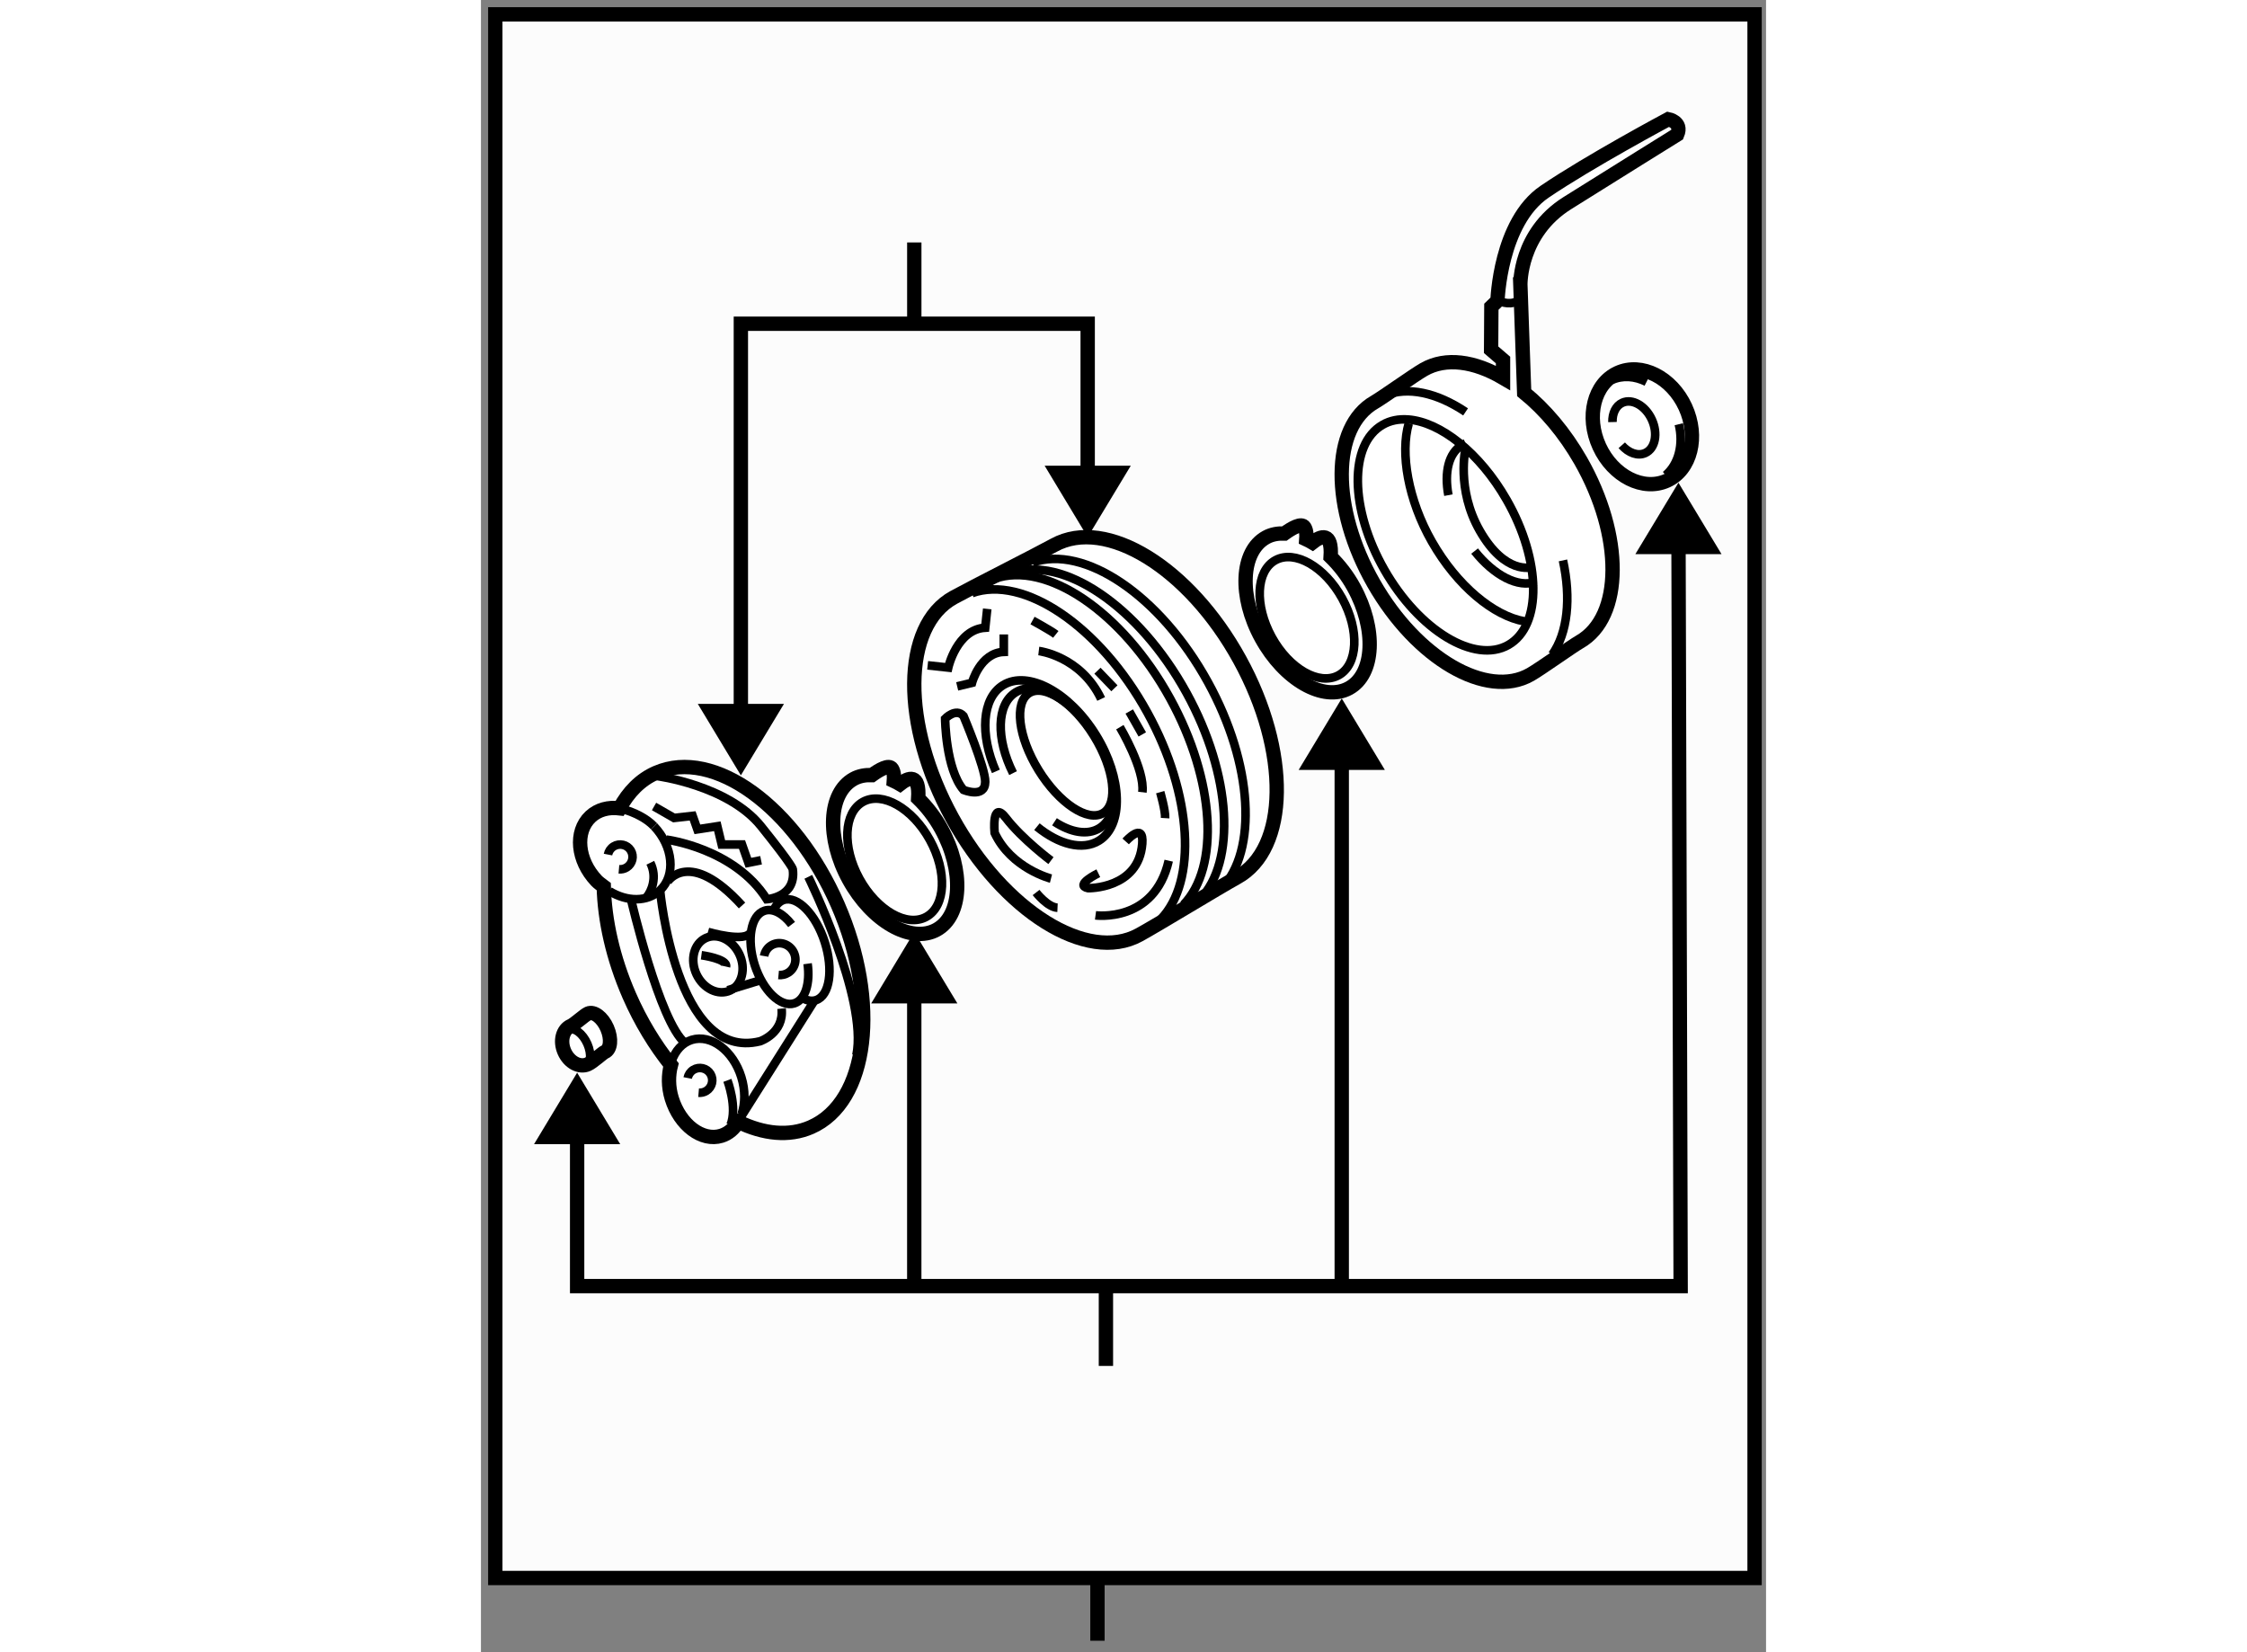 <?xml version="1.0" encoding="utf-8"?>
<!-- Generator: Adobe Illustrator 15.1.0, SVG Export Plug-In . SVG Version: 6.00 Build 0)  -->
<!DOCTYPE svg PUBLIC "-//W3C//DTD SVG 1.1//EN" "http://www.w3.org/Graphics/SVG/1.1/DTD/svg11.dtd">
<svg version="1.1" xmlns="http://www.w3.org/2000/svg" xmlns:xlink="http://www.w3.org/1999/xlink" x="0px" y="0px" width="244.8px"
	 height="180px" viewBox="116 74.594 44.816 57.619" enable-background="new 0 0 244.8 180" xml:space="preserve">
	
<rect x="116" y="74.594" width="44.816" height="57.619" fill="#808080" stroke="none"/>
	
<g><rect x="116.5" y="75.094" fill="#FCFCFC" stroke="#000000" stroke-width="0.5" width="43.916" height="54.531"></rect><line fill="#FCFCFC" stroke="#000000" stroke-width="0.5" x1="137.5" y1="131.813" x2="137.5" y2="129.625"></line></g>



	
<g><path fill="#FFFFFF" stroke="#000000" stroke-width="0.5" d="M153.885,81.678c1.678-1.053,3.834-2.392,3.834-2.392
			c0.188-0.442-0.313-0.536-0.313-0.536s-2.75,1.469-4.313,2.531s-1.642,3.802-1.642,3.802l-0.214,0.208l-0.009,1.5l0.416,0.358
			v0.623c-0.996-0.585-1.996-0.73-2.761-0.293c-0.354,0.203-1.442,0.981-1.716,1.138c-1.519,0.867-1.534,3.698-0.033,6.322
			c1.497,2.621,3.946,4.047,5.466,3.178c0.354-0.202,1.442-0.981,1.716-1.138c1.519-0.868,1.532-3.7,0.034-6.322
			c-0.558-0.975-1.246-1.782-1.969-2.369l-0.133-3.772C152.25,84.516,152.207,82.73,153.885,81.678z"></path><path fill="none" stroke="#000000" stroke-width="0.3" d="M148.334,89.224c1.12,0.083,2.497,1.158,3.437,2.803
			c1.211,2.118,1.239,4.383,0.062,5.057s-3.116-0.501-4.326-2.618c-1.212-2.12-1.239-4.384-0.062-5.057
			C147.708,89.257,148.01,89.199,148.334,89.224"></path><path fill="none" stroke="#000000" stroke-width="0.3" d="M153.734,94.137c0.288,1.329,0.163,2.529-0.376,3.288"></path><path fill="none" stroke="#000000" stroke-width="0.3" d="M147.514,88.393c0.807-0.336,1.828-0.101,2.824,0.565"></path><path fill="none" stroke="#000000" stroke-width="0.3" d="M152.394,96.264c-1.078-0.191-2.347-1.234-3.229-2.776
			c-0.838-1.465-1.109-3.099-0.809-4.128"></path><path fill="none" stroke="#000000" stroke-width="0.3" d="M152.782,94.882c-0.601,0.227-1.455-0.219-2.13-1.07"></path><path fill="none" stroke="#000000" stroke-width="0.3" d="M149.739,91.862c-0.15-0.799,0.008-1.478,0.477-1.746
			c0.037-0.021,0.076-0.04,0.116-0.055"></path><path fill="none" stroke="#000000" stroke-width="0.3" d="M150.338,90.225c0,0-0.334,1.429,0.496,2.879
			c0.884,1.545,1.798,1.271,1.798,1.271"></path><path fill="none" stroke="#000000" stroke-width="0.3" d="M151.547,85.109c0,0,0.438,0.172,0.656-0.078"></path></g>



	
<g><path fill="#FFFFFF" stroke="#000000" stroke-width="0.5" d="M128.439,106.137c-1.489-3.413-4.325-5.468-6.332-4.592
			c-0.544,0.237-0.967,0.671-1.271,1.237c-0.384-0.046-0.751,0.043-1.018,0.294c-0.554,0.524-0.459,1.523,0.211,2.231
			c0.079,0.082,0.168,0.14,0.254,0.206c0.029,1.176,0.318,2.49,0.888,3.797c0.401,0.918,0.901,1.733,1.455,2.425
			c-0.092,0.349-0.099,0.754,0.029,1.17c0.285,0.924,1.057,1.505,1.728,1.298c0.25-0.077,0.449-0.253,0.587-0.491
			c0.886,0.431,1.771,0.525,2.535,0.191C129.511,113.028,129.931,109.552,128.439,106.137z"></path><path fill="none" stroke="#000000" stroke-width="0.3" d="M122.646,111.613c0.126-0.371,0.371-0.651,0.706-0.755
			c0.67-0.206,1.443,0.375,1.728,1.299c0.143,0.462,0.136,0.921,0.01,1.292"></path><path fill="none" stroke="#000000" stroke-width="0.3" d="M122.036,103.409c0.671,0.708,0.766,1.707,0.211,2.231
			c-0.439,0.416-1.153,0.408-1.765,0.033"></path><path fill="none" stroke="#000000" stroke-width="0.3" d="M121,102.828c0.331,0.095,0.76,0.291,1.035,0.581"></path><path fill="none" stroke="#000000" stroke-width="0.3" d="M125.875,107.935c0.025-0.146,0.107-0.281,0.24-0.365
			c0.255-0.162,0.596-0.082,0.761,0.179c0.167,0.261,0.096,0.604-0.158,0.765c-0.104,0.067-0.225,0.093-0.341,0.082"></path><path fill="none" stroke="#000000" stroke-width="0.3" d="M120.43,104.396c0.022-0.113,0.09-0.218,0.196-0.284
			c0.203-0.126,0.471-0.065,0.597,0.137c0.126,0.203,0.063,0.47-0.141,0.596c-0.084,0.053-0.179,0.072-0.271,0.064"></path><path fill="none" stroke="#000000" stroke-width="0.3" d="M123.209,112.188c0.022-0.113,0.09-0.218,0.196-0.284
			c0.203-0.126,0.471-0.065,0.597,0.137c0.126,0.203,0.063,0.47-0.141,0.596c-0.084,0.053-0.18,0.072-0.271,0.064"></path><path fill="none" stroke="#000000" stroke-width="0.3" d="M124.594,112.27c0,0,0.359,0.949,0.109,1.559"></path><path fill="none" stroke="#000000" stroke-width="0.3" d="M121.906,104.682c0.249,0.504,0.048,0.992-0.141,1.215"></path><path fill="none" stroke="#000000" stroke-width="0.3" d="M122.247,105.641c0,0,0.55,6,3.487,5.266c0,0,0.844-0.281,0.75-1.141"></path><ellipse transform="matrix(0.905 -0.426 0.426 0.905 -34.246 63.276)" fill="none" stroke="#000000" stroke-width="0.3" cx="124.243" cy="108.148" rx="0.825" ry="1.008"></ellipse><path fill="none" stroke="#000000" stroke-width="0.3" d="M127.391,108.202c0.095,0.686-0.079,1.259-0.463,1.382
			c-0.478,0.153-1.096-0.446-1.382-1.337c-0.286-0.893-0.133-1.74,0.344-1.893c0.299-0.096,0.652,0.103,0.944,0.481"></path><path fill="none" stroke="#000000" stroke-width="0.3" d="M126.199,106.354c0.08-0.191,0.201-0.325,0.36-0.376
			c0.48-0.154,1.119,0.504,1.43,1.469c0.309,0.965,0.173,1.873-0.306,2.026c-0.153,0.049-0.322,0.016-0.492-0.084"></path><line fill="none" stroke="#000000" stroke-width="0.3" x1="124.609" y1="109.126" x2="125.769" y2="108.771"></line><path fill="none" stroke="#000000" stroke-width="0.3" d="M123.916,107.094c0,0,1.351,0.396,1.485,0"></path><path fill="none" stroke="#000000" stroke-width="0.3" d="M123.688,107.906c0,0,0.922,0.125,0.859,0.398"></path><path fill="none" stroke="#000000" stroke-width="0.3" d="M122.508,105.344c0,0,0.755-1.196,2.597,0.828"></path><path fill="none" stroke="#000000" stroke-width="0.3" d="M122.469,103.875c0,0,2.375,0.299,3.5,2.079c0,0,1.031-0.063,0.906-1.04
			c0,0,0.047-0.07-1.106-1.505s-3.644-1.753-3.644-1.753"></path><polyline fill="none" stroke="#000000" stroke-width="0.3" points="122.036,102.719 122.734,103.119 123.382,103.047 
			123.547,103.516 124.243,103.409 124.396,104.046 125.104,104.046 125.328,104.682 125.769,104.594 		"></polyline><path fill="none" stroke="#000000" stroke-width="0.3" d="M127.416,105.172c0,0,2.084,4.234,1.678,6.219"></path><line fill="none" stroke="#000000" stroke-width="0.3" x1="125.016" y1="113.625" x2="127.625" y2="109.495"></line><path fill="none" stroke="#000000" stroke-width="0.3" d="M121.229,105.941c0,0,0.994,4.293,1.891,5.027"></path></g><g><path fill="#FFFFFF" stroke="#000000" stroke-width="0.5" d="M142.459,97.594c-1.76-3.202-4.657-4.986-6.471-3.99
			c-0.621,0.341-2.851,1.467-3.501,1.824c-1.813,0.994-1.838,4.438-0.051,7.689c1.787,3.252,4.707,5.075,6.519,4.079
			c0.653-0.358,2.787-1.66,3.404-2C144.178,104.199,144.221,100.797,142.459,97.594z"></path><path fill="none" stroke="#000000" stroke-width="0.3" d="M133.125,95.279c1.792-0.64,4.451,1.138,6.118,4.169
			c1.579,2.871,1.732,5.892,0.467,7.198"></path><path fill="none" stroke="#000000" stroke-width="0.3" d="M133.913,94.779c1.792-0.64,4.451,1.138,6.118,4.169
			c1.579,2.871,1.732,5.892,0.467,7.198"></path><path fill="none" stroke="#000000" stroke-width="0.3" d="M134.488,94.588c1.792-0.64,4.451,1.138,6.118,4.169
			c1.579,2.871,1.732,5.892,0.467,7.198"></path><path fill="none" stroke="#000000" stroke-width="0.3" d="M135.235,94.215c1.792-0.64,4.451,1.138,6.118,4.169
			c1.579,2.871,1.732,5.892,0.467,7.198"></path><ellipse transform="matrix(0.851 -0.525 0.525 0.851 -32.679 86.567)" fill="none" stroke="#000000" stroke-width="0.3" cx="136.419" cy="100.949" rx="1.136" ry="2.458"></ellipse><path fill="none" stroke="#000000" stroke-width="0.3" d="M134.556,101.556c-0.599-1.194-0.579-2.404,0.092-2.817
			c0.741-0.457,1.996,0.232,2.803,1.542c0.806,1.307,0.858,2.738,0.117,3.195c-0.417,0.257-0.997,0.151-1.567-0.224"></path><path fill="none" stroke="#000000" stroke-width="0.3" d="M133.957,101.495c-0.563-1.288-0.488-2.55,0.251-3.006
			c0.867-0.534,2.319,0.245,3.242,1.744c0.923,1.496,0.967,3.144,0.101,3.679c-0.572,0.353-1.4,0.132-2.162-0.489"></path><path fill="none" stroke="#000000" stroke-width="0.3" d="M132.608,98.531l0.517-0.125c0,0,0.281-1.047,1.109-1.078v-0.609"></path><path fill="none" stroke="#000000" stroke-width="0.3" d="M133.656,95.828l-0.07,0.656c-0.992,0.063-1.289,1.391-1.289,1.391
			l-0.719-0.078"></path><path fill="none" stroke="#000000" stroke-width="0.3" d="M135.235,96.234c0,0,0.655,0.359,0.812,0.484"></path><line fill="none" stroke="#000000" stroke-width="0.3" x1="137.5" y1="97.984" x2="138.091" y2="98.597"></line><line fill="none" stroke="#000000" stroke-width="0.3" x1="138.609" y1="99.406" x2="139.063" y2="100.206"></line><path fill="none" stroke="#000000" stroke-width="0.3" d="M139.688,102.219c0,0,0.188,0.643,0.172,0.907"></path><path fill="none" stroke="#000000" stroke-width="0.3" d="M137.432,106.516c0,0,2.053,0.279,2.553-1.907"></path><path fill="none" stroke="#000000" stroke-width="0.3" d="M138.484,103.938c0,0,0.641-0.719,0.578,0.078
			c-0.125,1.589-1.891,1.552-1.891,1.552c-0.5-0.104,0.359-0.521,0.359-0.521"></path><path fill="none" stroke="#000000" stroke-width="0.3" d="M135.879,105.234c0,0-1.388-0.354-1.966-1.595
			c0,0-0.114-1.184,0.399-0.514c0.563,0.733,1.566,1.482,1.566,1.482"></path><path fill="none" stroke="#000000" stroke-width="0.3" d="M135.359,105.719c0,0,0.402,0.516,0.748,0.531"></path><path fill="none" stroke="#000000" stroke-width="0.3" d="M132.828,99.563c0,0,0.764,1.816,0.758,2.297
			c-0.008,0.594-0.758,0.281-0.758,0.281c-0.625-0.734-0.641-2.484-0.641-2.484S132.563,99.266,132.828,99.563z"></path><path fill="none" stroke="#000000" stroke-width="0.3" d="M138.281,99.953c0,0,0.883,1.477,0.785,2.27"></path><path fill="none" stroke="#000000" stroke-width="0.3" d="M135.453,97.297c0,0,1.461,0.172,2.176,1.672"></path></g><g><polygon points="135.657,90.834 137.159,93.326 138.662,90.834 		"></polygon><line fill="none" stroke="#000000" stroke-width="0.5" x1="131.112" y1="85.883" x2="131.112" y2="83.049"></line><polygon points="123.562,99.141 125.064,101.633 126.567,99.141 		"></polygon><polyline fill="none" stroke="#000000" stroke-width="0.5" points="137.159,91.983 137.159,85.884 125.064,85.884 125.064,100.29 
					"></polyline></g>



	
<g><path fill="#FFFFFF" stroke="#000000" stroke-width="0.5" d="M120.4,110.448c-0.162-0.37-0.459-0.597-0.665-0.507
			c-0.133,0.059-0.462,0.37-0.598,0.43c-0.288,0.126-0.39,0.527-0.228,0.898c0.162,0.37,0.526,0.567,0.814,0.441
			c0.18-0.079,0.507-0.391,0.597-0.43C120.526,111.191,120.562,110.819,120.4,110.448z"></path><ellipse transform="matrix(0.916 -0.401 0.401 0.916 -34.557 57.269)" fill="none" stroke="#000000" stroke-width="0.3" cx="119.376" cy="111.094" rx="0.406" ry="0.717"></ellipse></g><g><path fill="#FFFFFF" stroke="#000000" stroke-width="0.5" d="M132.055,103.502c-0.229-0.417-0.508-0.771-0.807-1.063
			c0.059-0.896-0.345-0.73-0.635-0.501c-0.071-0.043-0.143-0.075-0.214-0.109c0.012-0.147,0.007-0.307-0.064-0.423
			c-0.103-0.167-0.446,0.036-0.698,0.218c-0.228-0.008-0.445,0.028-0.638,0.134c-0.889,0.487-0.963,2.062-0.164,3.515
			s2.167,2.233,3.055,1.745C132.78,106.528,132.854,104.955,132.055,103.502z"></path><ellipse transform="matrix(0.876 -0.482 0.482 0.876 -34.263 75.8)" fill="none" stroke="#000000" stroke-width="0.3" cx="130.445" cy="104.608" rx="1.401" ry="2.289"></ellipse></g><g><path fill="#FFFFFF" stroke="#000000" stroke-width="0.5" d="M146.439,95.077c-0.229-0.417-0.508-0.771-0.807-1.063
			c0.059-0.896-0.345-0.73-0.635-0.501c-0.071-0.043-0.143-0.075-0.214-0.109c0.012-0.147,0.007-0.307-0.064-0.423
			c-0.103-0.167-0.446,0.036-0.698,0.218c-0.228-0.008-0.445,0.028-0.638,0.134c-0.889,0.487-0.963,2.062-0.164,3.515
			s2.167,2.233,3.055,1.745C147.165,98.104,147.238,96.53,146.439,95.077z"></path><ellipse transform="matrix(0.876 -0.482 0.482 0.876 -28.424 81.689)" fill="none" stroke="#000000" stroke-width="0.3" cx="144.83" cy="96.183" rx="1.401" ry="2.289"></ellipse></g><g><ellipse transform="matrix(0.909 -0.417 0.417 0.909 -23.044 73.432)" fill="#FFFFFF" stroke="#000000" stroke-width="0.5" cx="156.49" cy="89.441" rx="1.65" ry="2.066"></ellipse><path fill="none" stroke="#000000" stroke-width="0.3" d="M155.425,87.852c0.386-0.177,0.825-0.141,1.223,0.06"></path><path fill="none" stroke="#000000" stroke-width="0.3" d="M157.774,89.388c0.171,0.703-0.007,1.397-0.459,1.778"></path><path fill="none" stroke="#000000" stroke-width="0.3" d="M155.46,89.313c-0.007-0.306,0.115-0.568,0.344-0.673
			c0.347-0.159,0.808,0.104,1.029,0.587c0.222,0.484,0.121,1.005-0.226,1.164c-0.26,0.12-0.583,0.002-0.823-0.268"></path></g><g><polygon points="120.856,114.495 119.354,112.003 117.852,114.495 		"></polygon><line fill="none" stroke="#000000" stroke-width="0.5" x1="137.795" y1="119.395" x2="137.795" y2="122.229"></line><line fill="none" stroke="#000000" stroke-width="0.5" x1="131.111" y1="108.438" x2="131.111" y2="119.538"></line><polygon points="132.615,109.587 131.111,107.095 129.609,109.587 		"></polygon><polyline fill="none" stroke="#000000" stroke-width="0.5" points="119.354,113.346 119.354,119.445 157.838,119.445 
			157.761,92.771 		"></polyline><line fill="none" stroke="#000000" stroke-width="0.5" x1="146.019" y1="100.294" x2="146.019" y2="119.395"></line><polygon points="147.522,101.443 146.019,98.951 144.517,101.443 		"></polygon><polygon points="159.264,93.92 157.761,91.428 156.258,93.92 		"></polygon></g>


</svg>